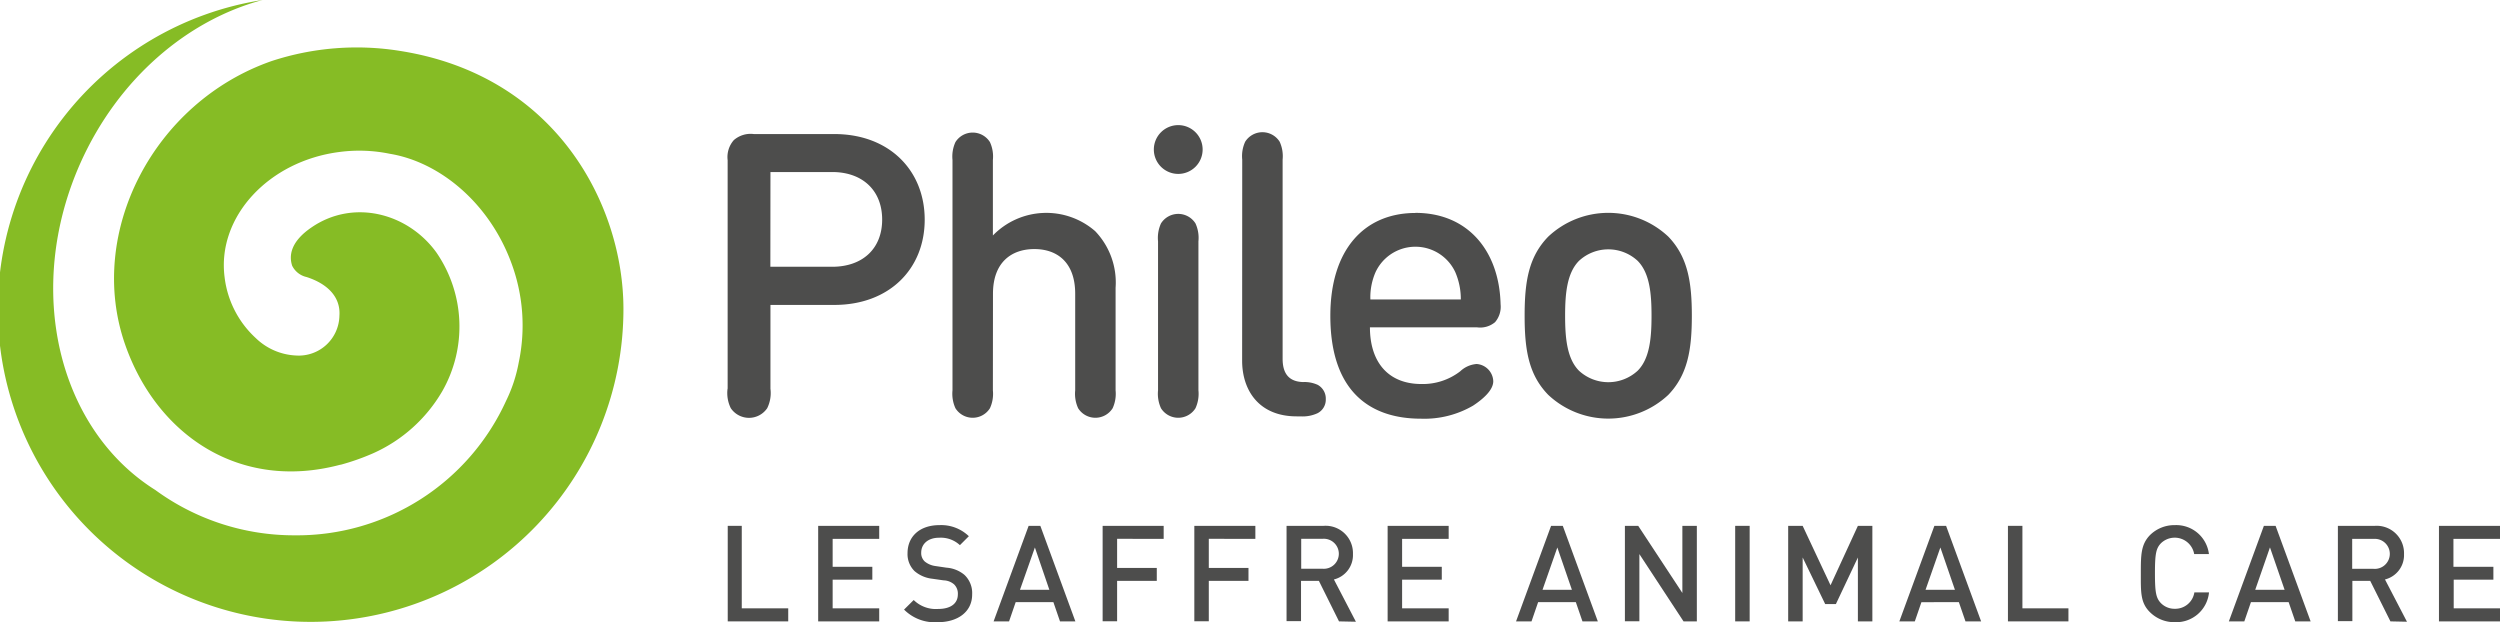 <svg xmlns="http://www.w3.org/2000/svg" viewBox="0 0 279.74 69.62"><title>Phileo</title><path d="M44.84,5.71A30.52,30.52,0,0,0,30.4,6.83C17.18,11.44,9.64,26.05,14,38.55,17.54,48.69,26.83,55,38.08,52h.05a26,26,0,0,0,3.6-1.27,16.93,16.93,0,0,0,7.75-6.94,14.6,14.6,0,0,0-.65-15.54c-3.19-4.41-9.26-6-13.92-2.84-2.39,1.61-2.59,3.18-2.22,4.32A2.37,2.37,0,0,0,34.31,31c2.44.79,3.81,2.31,3.67,4.32a4.55,4.55,0,0,1-4.85,4.46,6.91,6.91,0,0,1-4.51-1.95A11,11,0,0,1,25.13,31c-.86-6.72,4.92-13,12.9-14a16.91,16.91,0,0,1,5.6.21c5.52.91,11.08,5.43,13.58,12.19a20.05,20.05,0,0,1,.83,11.18,16.42,16.42,0,0,1-1.4,4.25A25.72,25.72,0,0,1,33,59.9a26.31,26.31,0,0,1-15.62-5.07C6.49,48,2.7,32.36,9,18.24,13.24,8.77,21,2.23,29.38,0A35,35,0,1,0,69.76,34.58C69.76,23,62.3,8.49,44.84,5.71Z" style="fill:#86bc25"/><path d="M81.42,43.5V17.92a2.87,2.87,0,0,1,.69-2.24A2.86,2.86,0,0,1,84.35,15h9c6.17,0,10.12,4.08,10.12,9.58s-3.95,9.54-10.12,9.54H86.21V43.5a3.83,3.83,0,0,1-.36,2.17,2.46,2.46,0,0,1-4.08,0,3.82,3.82,0,0,1-.36-2.17m4.79-13.65h6.92c3.37,0,5.59-2,5.59-5.28s-2.22-5.32-5.59-5.32H86.21Z" style="fill:#4d4d4c"/><path d="M111.1,43.68a3.86,3.86,0,0,1-.33,2,2.28,2.28,0,0,1-3.86,0,3.9,3.9,0,0,1-.33-2V17.9a3.89,3.89,0,0,1,.33-2,2.28,2.28,0,0,1,3.86,0,3.86,3.86,0,0,1,.33,2v8.45a8.33,8.33,0,0,1,11.44-.49,8.3,8.3,0,0,1,2.29,6.34V43.68a3.88,3.88,0,0,1-.33,2,2.28,2.28,0,0,1-3.86,0,3.88,3.88,0,0,1-.33-2V32.87c0-3.5-2-5-4.57-5s-4.63,1.49-4.63,5Z" style="fill:#4d4d4c"/><path d="M131.84,14a2.73,2.73,0,1,1-2.73,2.73A2.73,2.73,0,0,1,131.84,14m1.93,31.68a2.28,2.28,0,0,1-3.86,0,3.89,3.89,0,0,1-.33-2V27a3.9,3.9,0,0,1,.33-2,2.28,2.28,0,0,1,3.86,0,3.88,3.88,0,0,1,.33,2V43.68a3.87,3.87,0,0,1-.33,2" style="fill:#4d4d4c"/><path d="M139,17.86a3.86,3.86,0,0,1,.33-2,2.28,2.28,0,0,1,3.86,0,3.89,3.89,0,0,1,.33,2V40.15c0,1.55.62,2.55,2.28,2.6a3.58,3.58,0,0,1,1.64.31,1.75,1.75,0,0,1,.91,1.6,1.7,1.7,0,0,1-.91,1.57,3.93,3.93,0,0,1-1.91.36h-.44c-4.23,0-6.1-2.93-6.1-6.23Z" style="fill:#4d4d4c"/><path d="M158.39,23.82c5.88,0,9.38,4.28,9.52,10.23a2.64,2.64,0,0,1-.62,2,2.59,2.59,0,0,1-2,.58h-12c0,3.84,2,6.34,5.77,6.34a6.85,6.85,0,0,0,4.33-1.42,3,3,0,0,1,1.84-.82,2,2,0,0,1,1.86,1.93c0,1-1.15,2-2.26,2.73A10.82,10.82,0,0,1,159,46.85c-5.61,0-10.14-2.95-10.14-11.51,0-7.41,3.79-11.51,9.54-11.51m4.44,6.62a4.92,4.92,0,0,0-8.92,0,7,7,0,0,0-.58,3.06h10.12a7.61,7.61,0,0,0-.62-3.06" style="fill:#4d4d4c"/><path d="M173.24,26.48a9.81,9.81,0,0,1,13.44,0c2.17,2.26,2.63,5.06,2.63,8.85s-.46,6.59-2.63,8.85a9.82,9.82,0,0,1-13.44,0c-2.2-2.26-2.64-5.05-2.64-8.85s.44-6.59,2.64-8.85m3.44,15a4.84,4.84,0,0,0,6.57,0c1.35-1.35,1.55-3.68,1.55-6.15s-.2-4.77-1.55-6.14a4.83,4.83,0,0,0-6.57,0c-1.35,1.37-1.55,3.68-1.55,6.14s.2,4.79,1.55,6.15" style="fill:#4d4d4c"/><path d="M81.43,69.53V58.84H83v9.23H88.2v1.46Z" style="fill:#4d4d4c"/><path d="M91.55,69.53V58.84h6.83v1.46H93.17v3.12h4.44v1.44H93.17v3.21h5.21v1.46Z" style="fill:#4d4d4c"/><path d="M104.94,69.62a4.84,4.84,0,0,1-3.78-1.41l1.08-1.07a3.53,3.53,0,0,0,2.73,1c1.4,0,2.21-.6,2.21-1.64a1.44,1.44,0,0,0-.42-1.11,1.86,1.86,0,0,0-1.17-.45l-1.26-.18a3.65,3.65,0,0,1-2-.86,2.66,2.66,0,0,1-.78-2c0-1.86,1.35-3.14,3.57-3.14A4.45,4.45,0,0,1,108.41,60l-1,1a3.14,3.14,0,0,0-2.33-.83c-1.26,0-2,.72-2,1.67a1.27,1.27,0,0,0,.41,1,2.39,2.39,0,0,0,1.2.5l1.22.18a3.54,3.54,0,0,1,2,.8,2.8,2.8,0,0,1,.87,2.19C108.79,68.45,107.18,69.62,104.94,69.62Z" style="fill:#4d4d4c"/><path d="M118.61,69.53l-.74-2.15h-4.22l-.74,2.15h-1.73l3.92-10.69h1.31l3.92,10.69Zm-2.81-8.27L114.13,66h3.29Z" style="fill:#4d4d4c"/><path d="M125,60.29v3.26h4.44V65H125v4.52h-1.62V58.84h6.83v1.46Z" style="fill:#4d4d4c"/><path d="M135.26,60.29v3.26h4.44V65h-4.44v4.52h-1.62V58.84h6.83v1.46Z" style="fill:#4d4d4c"/><path d="M149.83,69.53,147.58,65h-2v4.5h-1.62V58.84h4.14A3.06,3.06,0,0,1,151.39,62a2.81,2.81,0,0,1-2.13,2.84l2.46,4.73ZM148,60.29h-2.4v3.35H148a1.68,1.68,0,1,0,0-3.35Z" style="fill:#4d4d4c"/><path d="M155.27,69.53V58.84h6.83v1.46h-5.21v3.12h4.44v1.44h-4.44v3.21h5.21v1.46Z" style="fill:#4d4d4c"/><path d="M177.07,69.53l-.74-2.15h-4.22l-.74,2.15h-1.73l3.92-10.69h1.31l3.92,10.69Zm-2.81-8.27L172.6,66h3.29Z" style="fill:#4d4d4c"/><path d="M188.38,69.53,183.44,62v7.52h-1.62V58.84h1.49l4.94,7.51V58.84h1.62V69.53Z" style="fill:#4d4d4c"/><path d="M194.16,69.53V58.84h1.62V69.53Z" style="fill:#4d4d4c"/><path d="M207.89,69.53V62.38l-2.46,5.21h-1.2l-2.52-5.21v7.15h-1.62V58.84h1.62l3.12,6.65,3.06-6.65h1.62V69.53Z" style="fill:#4d4d4c"/><path d="M219.93,69.53l-.74-2.15H215l-.74,2.15h-1.73l3.92-10.69h1.31l3.92,10.69Zm-2.81-8.27L215.46,66h3.29Z" style="fill:#4d4d4c"/><path d="M224.68,69.53V58.84h1.62v9.23h5.15v1.46Z" style="fill:#4d4d4c"/><path d="M243.36,69.62a3.87,3.87,0,0,1-2.81-1.14c-1.05-1.05-1-2.24-1-4.29s0-3.24,1-4.29a3.87,3.87,0,0,1,2.81-1.14A3.68,3.68,0,0,1,247.17,62h-1.65a2.21,2.21,0,0,0-3.74-1.19c-.53.57-.65,1.19-.65,3.33s.12,2.76.65,3.33a2.13,2.13,0,0,0,1.58.65,2.16,2.16,0,0,0,2.18-1.83h1.64A3.69,3.69,0,0,1,243.36,69.62Z" style="fill:#4d4d4c"/><path d="M256.83,69.53l-.74-2.15h-4.22l-.74,2.15h-1.73l3.92-10.69h1.31l3.92,10.69ZM254,61.25,252.35,66h3.29Z" style="fill:#4d4d4c"/><path d="M267.48,69.53,265.22,65h-2v4.5h-1.62V58.84h4.14A3.06,3.06,0,0,1,269,62a2.81,2.81,0,0,1-2.13,2.84l2.46,4.73Zm-1.88-9.23h-2.4v3.35h2.4a1.68,1.68,0,1,0,0-3.35Z" style="fill:#4d4d4c"/><path d="M272.91,69.53V58.84h6.83v1.46h-5.21v3.12H279v1.44h-4.44v3.21h5.21v1.46Z" style="fill:#4d4d4c"/></svg>